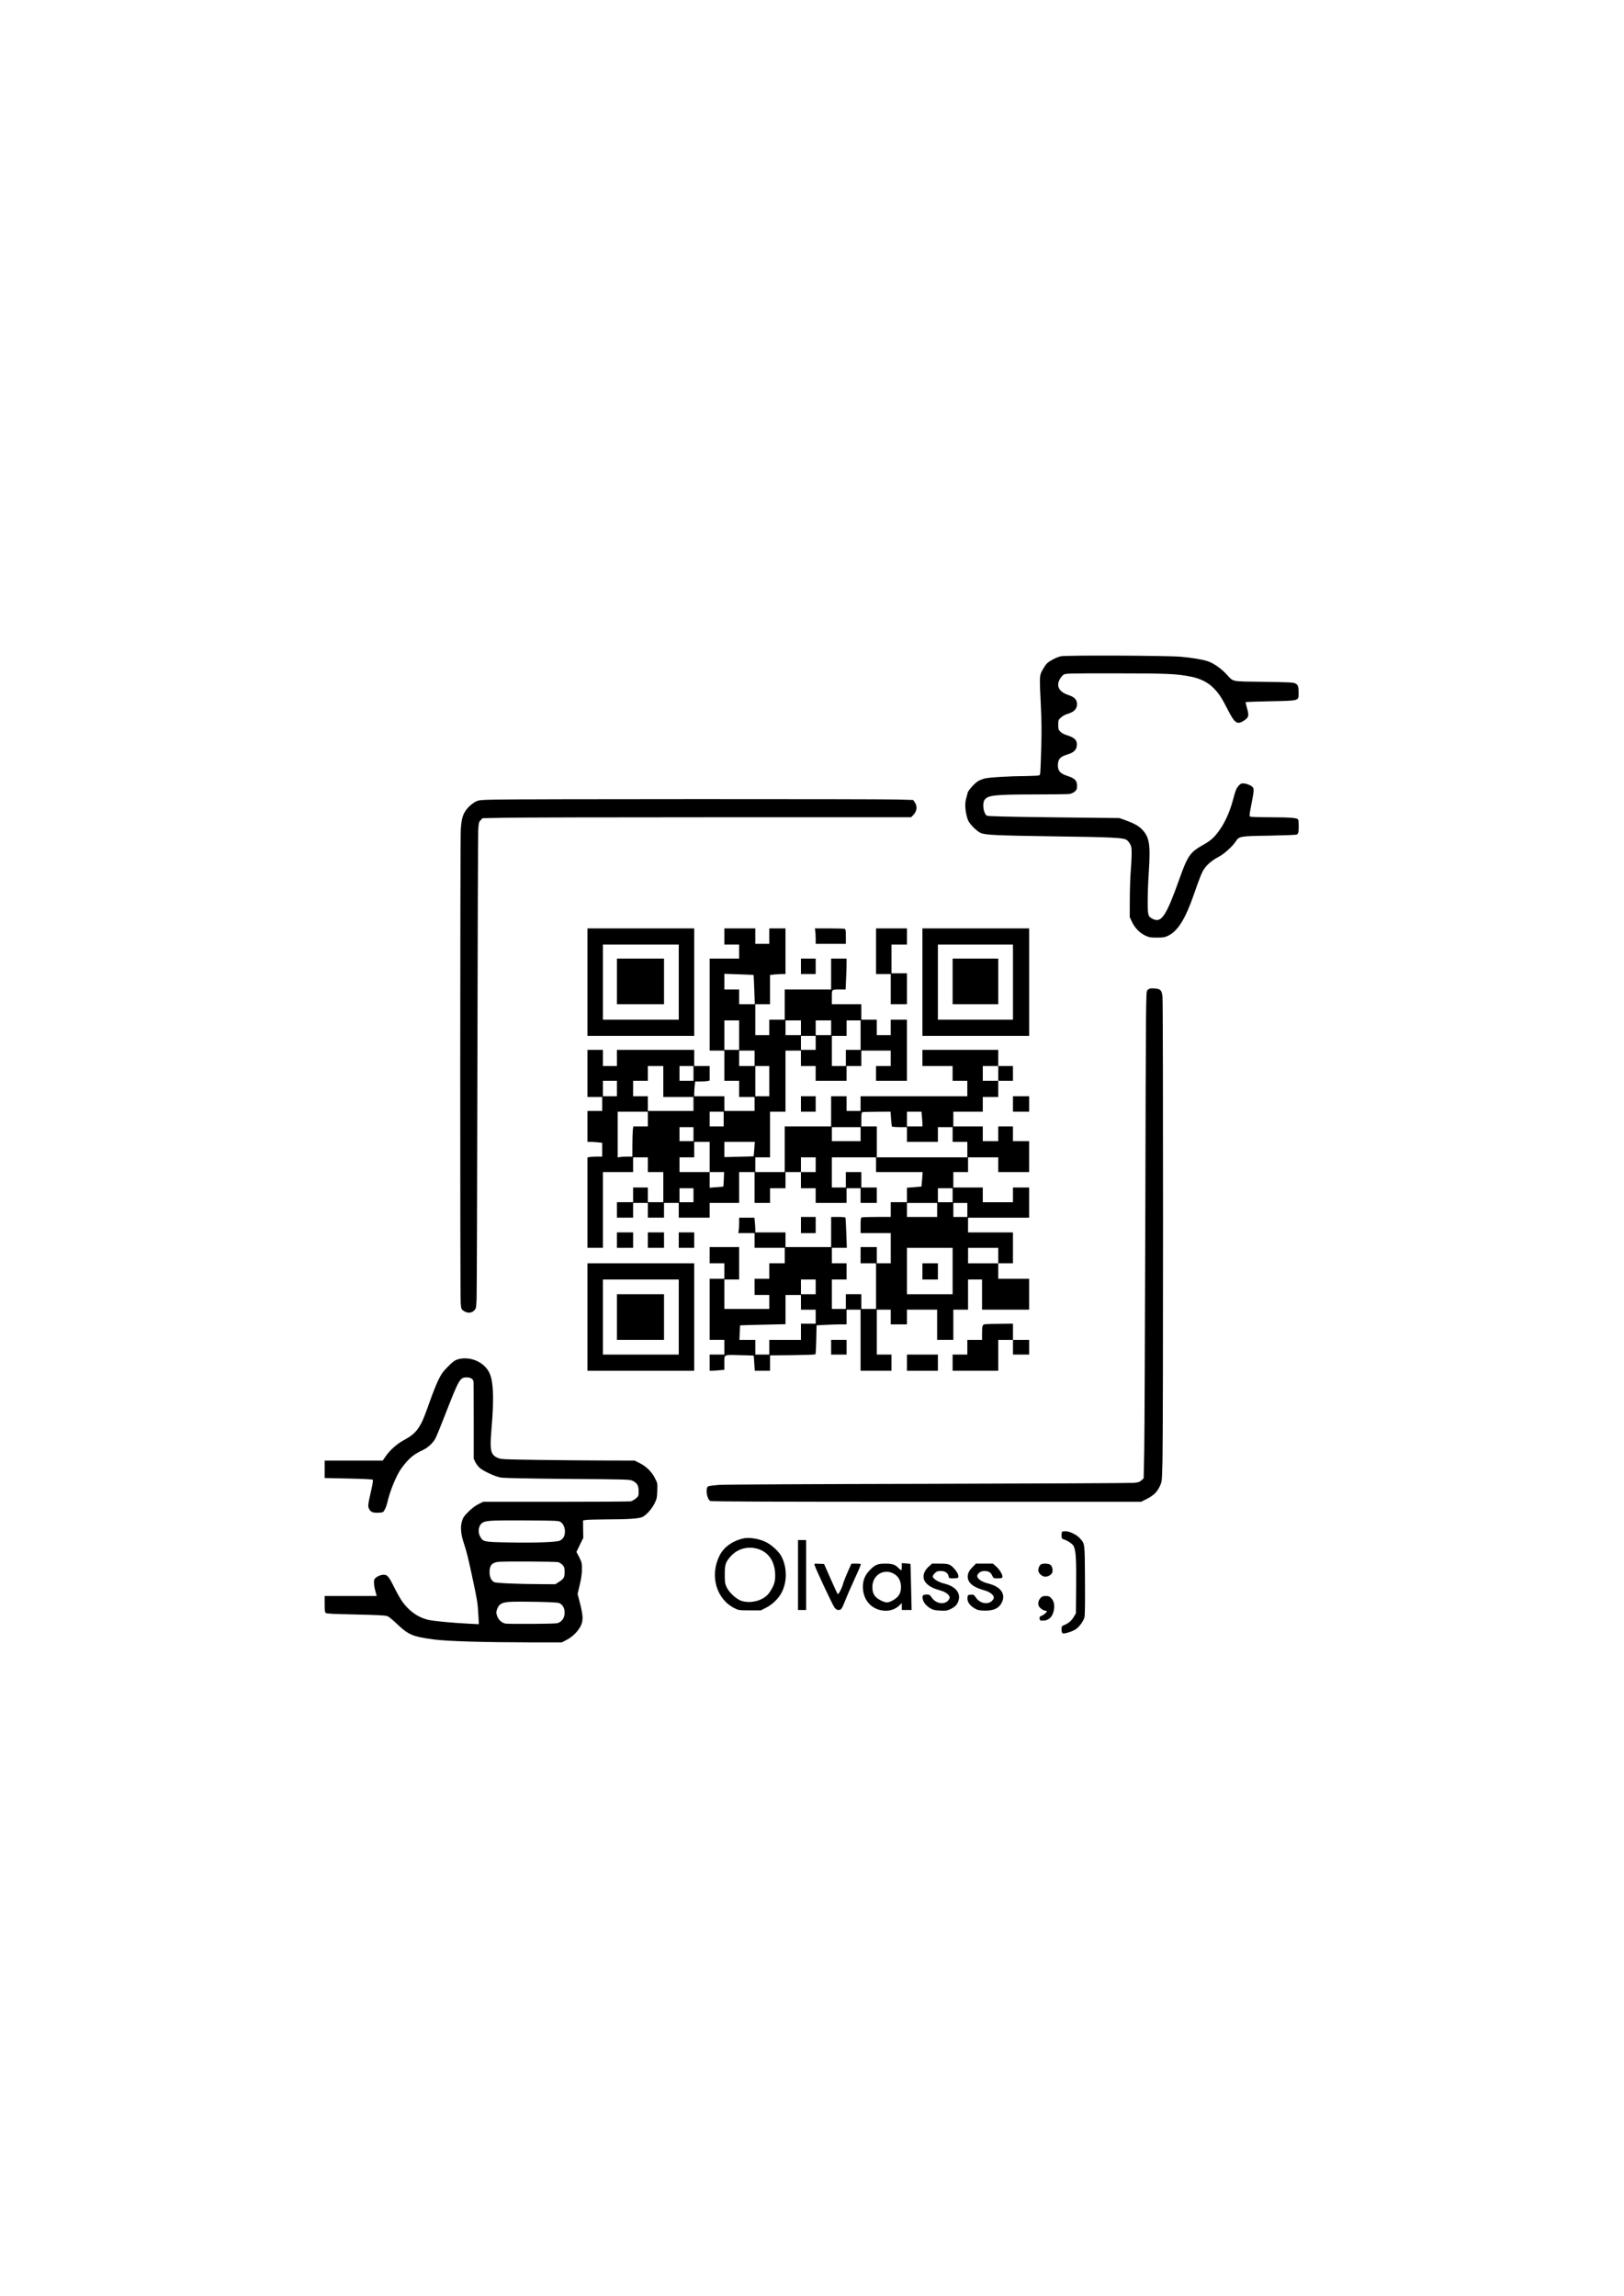 <?xml version="1.0" encoding="UTF-8" standalone="yes"?>
<svg version="1.0" xmlns="http://www.w3.org/2000/svg" width="1654pt" height="2339pt" viewBox="0 0 2206 3119" preserveAspectRatio="xMidYMid meet">
  <g transform="translate(0,3119) scale(0.1,-0.1)" fill="#000000" stroke="none">
    <path d="M14410 22277 c-65 -15 -162 -67 -196 -105 -13 -15 -38 -54 -56 -87
-39 -71 -39 -83 -19 -490 9 -176 11 -342 6 -515 -13 -438 -12 -413 -32 -421
-10 -4 -83 -8 -163 -9 -234 -1 -521 -18 -577 -34 -29 -8 -68 -24 -87 -35 -49
-30 -135 -127 -142 -159 -3 -15 -12 -51 -21 -81 -18 -62 -13 -159 14 -255 13
-47 29 -72 77 -124 35 -37 80 -73 104 -84 66 -30 215 -36 1032 -48 741 -10
897 -18 948 -44 15 -8 38 -33 51 -56 20 -37 23 -55 23 -141 -1 -55 -6 -164
-13 -242 -6 -78 -12 -248 -12 -378 l-1 -235 31 -67 c39 -81 105 -150 181 -185
50 -24 70 -27 157 -27 89 0 106 3 157 28 128 63 230 227 343 552 88 253 113
315 152 367 41 56 110 111 199 157 64 34 181 141 220 202 45 71 56 73 454 79
195 4 363 10 372 14 10 4 20 16 23 26 10 33 8 171 -3 182 -20 20 -107 27 -372
28 -146 0 -271 4 -279 9 -12 8 -9 34 18 168 36 181 38 214 13 236 -27 25 -87
47 -126 47 -26 0 -40 -7 -61 -32 -33 -40 -40 -56 -76 -191 -39 -146 -97 -282
-166 -386 -75 -113 -130 -166 -239 -226 -177 -98 -212 -149 -324 -465 -175
-493 -243 -598 -355 -544 -71 34 -75 45 -75 245 0 98 7 283 16 411 24 372 6
470 -109 578 -43 40 -107 73 -208 109 l-84 30 -894 10 c-662 8 -897 14 -908
23 -45 37 -62 162 -30 212 43 66 136 76 703 76 221 0 422 3 448 6 31 5 57 16
76 34 26 24 30 35 30 80 0 69 -30 99 -129 131 -96 31 -131 68 -131 140 0 88
30 123 133 153 76 22 117 59 123 111 11 79 -24 117 -138 151 -34 11 -69 29
-85 47 -25 25 -28 36 -28 93 0 63 2 67 37 99 22 21 59 41 95 51 81 24 123 67
123 127 0 65 -32 99 -118 128 -122 40 -166 116 -120 207 13 25 36 55 51 66 28
21 39 21 705 21 707 0 843 -6 1035 -46 122 -25 223 -75 297 -149 77 -77 112
-130 196 -295 98 -193 131 -214 229 -147 58 40 63 64 35 161 -13 45 -21 83
-19 85 2 3 154 8 337 12 397 8 382 4 382 112 0 90 -7 110 -44 130 -27 14 -83
17 -431 22 -452 6 -406 -3 -501 99 -76 82 -179 155 -257 180 -81 26 -211 48
-372 62 -199 16 -1556 22 -1625 6z"/>
    <path d="M6740 20330 c-229 -5 -236 -6 -286 -32 -28 -15 -72 -50 -97 -78 -67
-75 -88 -138 -98 -300 -9 -159 -10 -6306 -1 -6430 7 -82 8 -85 41 -107 49 -33
105 -31 141 5 27 27 28 33 34 153 3 68 8 1503 11 3189 3 1686 8 3117 11 3180
6 106 9 116 33 140 l26 27 295 6 c162 4 1472 7 2911 7 l2615 0 33 34 c46 48
54 115 19 166 l-24 35 -219 6 c-279 8 -5129 7 -5445 -1z"/>
    <path d="M7980 17850 l0 -730 725 0 725 0 0 730 0 730 -725 0 -725 0 0 -730z
m1240 0 l0 -510 -515 0 -515 0 0 510 0 510 515 0 515 0 0 -510z"/>
    <path d="M8380 17860 l0 -310 320 0 320 0 0 310 0 310 -320 0 -320 0 0 -310z"/>
    <path d="M9840 18470 l0 -110 100 0 100 0 0 -95 0 -95 -200 0 -200 0 0 -625 0
-625 100 0 100 0 0 -205 0 -205 100 0 100 0 0 -110 0 -110 105 0 105 0 0 -95
0 -95 -205 0 -205 0 0 100 0 100 -205 0 -205 0 0 39 c0 21 3 66 6 100 l7 61
67 0 c37 0 82 3 99 6 l31 7 0 98 0 99 -105 0 -105 0 0 110 0 110 -525 0 -525
0 0 -110 0 -110 -95 0 -95 0 0 110 0 110 -105 0 -105 0 0 -320 0 -320 100 0
100 0 0 -95 0 -95 -100 0 -100 0 0 -210 0 -210 39 0 c21 0 66 -3 100 -6 l61
-7 0 -93 0 -94 -69 0 c-38 0 -83 -3 -100 -6 l-31 -6 0 -614 0 -614 105 0 105
0 0 515 0 515 205 0 205 0 0 100 0 100 100 0 100 0 0 -100 0 -100 105 0 105 0
0 -205 0 -205 -105 0 -105 0 0 100 0 100 -100 0 -100 0 0 -100 0 -100 -110 0
-110 0 0 -105 0 -105 110 0 110 0 0 100 0 100 100 0 100 0 0 -100 0 -100 110
0 110 0 0 100 0 100 100 0 100 0 0 -100 0 -100 210 0 210 0 0 100 0 100 200 0
200 0 0 210 0 210 105 0 105 0 0 -210 0 -210 105 0 105 0 0 100 0 100 105 0
105 0 0 110 0 110 105 0 105 0 0 -110 0 -110 100 0 100 0 0 -100 0 -100 210 0
210 0 0 100 0 100 95 0 95 0 0 -100 0 -100 110 0 110 0 0 105 0 105 -105 0
-105 0 0 105 0 105 -105 0 -105 0 0 -105 0 -105 -95 0 -95 0 0 205 0 205 300
0 300 0 0 -100 0 -100 316 0 317 0 -7 -97 c-4 -53 -8 -98 -9 -100 -2 -1 -47
-5 -100 -9 l-97 -7 0 -98 0 -99 -110 0 -110 0 0 -100 0 -100 -189 0 c-104 0
-196 -3 -205 -6 -13 -5 -16 -25 -16 -110 l0 -104 205 0 205 0 0 -205 0 -205
-95 0 -95 0 0 110 0 110 -110 0 -110 0 0 -110 0 -110 105 0 105 0 0 -310 0
-310 -100 0 -100 0 0 100 0 100 -105 0 -105 0 0 -100 0 -100 -95 0 -95 0 0
200 0 200 100 0 100 0 0 110 0 110 -100 0 -100 0 0 105 0 105 102 0 101 0 -7
202 c-4 111 -9 205 -12 210 -3 4 -48 8 -100 8 l-94 0 0 -205 0 -205 -310 0
-310 0 0 100 0 100 -205 0 -205 0 0 39 c0 21 -3 66 -6 100 l-7 61 -103 0 -104
0 0 -74 c0 -40 -3 -88 -6 -105 l-6 -31 111 0 111 0 0 -100 0 -100 205 0 205 0
0 -105 0 -105 -105 0 -105 0 0 -105 0 -105 -100 0 -100 0 0 -110 0 -110 100 0
100 0 0 -95 0 -95 -305 0 -305 0 0 200 0 200 100 0 100 0 0 220 0 220 -200 0
-200 0 0 -110 0 -110 100 0 100 0 0 -105 0 -105 -100 0 -100 0 0 -415 0 -415
100 0 100 0 0 -100 0 -100 -100 0 -100 0 0 -110 0 -110 33 0 c17 0 62 3 100 7
l67 6 0 81 c0 135 -19 123 203 118 106 -2 193 -5 194 -6 2 -1 6 -48 9 -104 l7
-102 104 0 103 0 0 104 0 105 304 3 c167 2 308 7 312 11 5 4 10 95 12 201 l4
193 112 6 c61 4 153 7 204 7 l92 0 0 100 0 100 95 0 95 0 0 -415 0 -415 210 0
210 0 0 110 0 110 -100 0 -100 0 0 305 0 305 95 0 95 0 0 -100 0 -100 110 0
110 0 0 100 0 100 205 0 205 0 0 -205 0 -205 110 0 110 0 0 205 0 205 100 0
100 0 0 205 0 205 95 0 95 0 0 -205 0 -205 320 0 320 0 0 210 0 210 -210 0
-210 0 0 105 0 105 100 0 100 0 0 210 0 210 -305 0 -305 0 0 100 0 100 415 0
415 0 0 205 0 205 -110 0 -110 0 0 -100 0 -100 -205 0 -205 0 0 100 0 100
-200 0 -200 0 0 105 0 105 100 0 100 0 0 100 0 100 205 0 205 0 0 -100 0 -100
210 0 210 0 0 210 0 210 -110 0 -110 0 0 100 0 100 -100 0 -100 0 0 -100 0
-100 -105 0 -105 0 0 100 0 100 -200 0 -200 0 0 100 0 100 200 0 200 0 0 100
0 100 105 0 105 0 0 110 0 110 100 0 100 0 0 100 0 100 -100 0 -100 0 0 110 0
110 -515 0 -515 0 0 -110 0 -110 205 0 205 0 0 -100 0 -100 100 0 100 0 0
-105 0 -105 -725 0 -725 0 0 -100 0 -100 -95 0 -95 0 0 100 0 100 -105 0 -105
0 0 -205 0 -205 -315 0 -315 0 0 -310 0 -310 -200 0 -200 0 0 100 0 100 100 0
100 0 0 310 0 310 105 0 105 0 0 415 0 415 105 0 105 0 0 -105 0 -105 100 0
100 0 0 -100 0 -100 210 0 210 0 0 100 0 100 100 0 100 0 0 105 0 105 200 0
200 0 0 -105 0 -105 -100 0 -100 0 0 -100 0 -100 210 0 210 0 0 415 0 415
-110 0 -110 0 0 -105 0 -105 -95 0 -95 0 0 105 0 105 -105 0 -105 0 0 105 0
105 -200 0 -200 0 0 94 c0 110 -4 106 109 106 l78 0 6 137 c4 75 7 169 7 210
l0 73 -105 0 -105 0 0 -210 0 -210 -315 0 -315 0 0 -205 0 -205 -105 0 -105 0
0 -105 0 -105 -95 0 -95 0 0 210 0 210 100 0 100 0 0 199 0 198 61 7 c34 3 82
6 105 6 l44 0 0 310 0 310 -110 0 -110 0 0 -105 0 -105 -95 0 -95 0 0 105 0
105 -210 0 -210 0 0 -110z m396 -523 c2 -2 6 -91 10 -200 l7 -197 -106 0 -107
0 0 100 0 100 -100 0 -100 0 0 107 0 106 197 -7 c108 -3 198 -8 199 -9z m-196
-817 l0 -200 -100 0 -100 0 0 200 0 200 100 0 100 0 0 -200z m840 100 l0 -100
-105 0 -105 0 0 100 0 100 105 0 105 0 0 -100z m410 0 l0 -100 -105 0 -105 0
0 100 0 100 105 0 105 0 0 -100z m400 -100 l0 -200 -100 0 -100 0 0 -110 0
-110 -95 0 -95 0 0 205 0 205 100 0 100 0 0 105 0 105 95 0 95 0 0 -200z
m-610 -105 l0 -95 -100 0 -100 0 0 95 0 95 100 0 100 0 0 -95z m-830 -210 l0
-105 -105 0 -105 0 0 105 0 105 105 0 105 0 0 -105z m-1240 -315 l0 -210 205
0 205 0 0 -95 0 -95 -310 0 -310 0 0 100 0 100 -100 0 -100 0 0 105 0 105 100
0 100 0 0 100 0 100 105 0 105 0 0 -210z m410 110 l0 -100 -95 0 -95 0 0 100
0 100 95 0 95 0 0 -100z m1030 -105 l0 -205 -95 0 -95 0 0 205 0 205 95 0 95
0 0 -205z m3110 105 l0 -100 -105 0 -105 0 0 100 0 100 105 0 105 0 0 -100z
m-5180 -205 l0 -105 -95 0 -95 0 0 105 0 105 95 0 95 0 0 -105z m420 -415 l0
-100 -99 0 -98 0 -7 -52 c-3 -29 -6 -122 -6 -205 l0 -153 -69 0 c-38 0 -83 -3
-100 -6 l-31 -6 0 311 0 311 205 0 205 0 0 -100z m1030 0 l0 -100 -95 0 -95 0
0 100 0 100 95 0 95 0 0 -100z m2274 4 c4 -53 9 -101 12 -105 3 -5 50 -9 105
-9 l99 0 0 -100 0 -100 210 0 210 0 0 100 0 100 100 0 100 0 0 -100 0 -100
100 0 100 0 0 -105 0 -105 -615 0 -615 0 0 210 0 210 -105 0 -105 0 0 94 c0
66 4 96 13 99 6 3 96 6 198 6 l186 1 7 -96z m419 29 c4 -38 7 -83 7 -100 l0
-33 -105 0 -105 0 0 100 0 100 99 0 98 0 6 -67z m-3103 -238 l0 -95 -95 0 -95
0 0 95 0 95 95 0 95 0 0 -95z m2270 0 l0 -95 -195 0 -195 0 0 95 0 95 195 0
195 0 0 -95z m-2050 -310 l0 -205 98 0 98 0 -4 -97 c-2 -54 -5 -99 -6 -100 -2
-2 -44 -6 -94 -9 l-92 -7 0 107 0 106 -205 0 -205 0 0 100 0 100 100 0 100 0
0 105 0 105 105 0 105 0 0 -205z m606 108 c-4 -54 -8 -98 -9 -99 -1 -1 -91 -4
-199 -6 l-198 -5 0 103 0 104 206 0 207 0 -7 -97z m834 -213 l0 -100 -100 0
-100 0 0 100 0 100 100 0 100 0 0 -100z m-1660 -415 l0 -95 -95 0 -95 0 0 95
0 95 95 0 95 0 0 -95z m3520 0 l0 -95 -100 0 -100 0 0 95 0 95 100 0 100 0 0
-95z m-210 -200 l0 -95 -205 0 -205 0 0 95 0 95 205 0 205 0 0 -95z m410 0 l0
-95 -95 0 -95 0 0 95 0 95 95 0 95 0 0 -95z m-200 -830 l0 -315 -310 0 -310 0
0 315 0 315 310 0 310 0 0 -315z m620 210 l0 -105 -205 0 -205 0 0 105 0 105
205 0 205 0 0 -105z m-2480 -425 l0 -100 -100 0 -100 0 0 100 0 100 100 0 100
0 0 -100z m-200 -210 l0 -100 100 0 100 0 0 -95 0 -95 -100 0 -100 0 0 -110 0
-110 -215 0 -215 0 0 -100 0 -100 -95 0 -95 0 0 100 0 100 -108 0 -108 0 4 98
c2 53 5 98 6 99 1 1 140 6 309 9 l307 7 0 199 0 198 105 0 105 0 0 -100z"/>
    <path d="M12530 13920 l0 -110 105 0 105 0 0 110 0 110 -105 0 -105 0 0 -110z"/>
    <path d="M11074 18549 c3 -17 6 -65 6 -105 l0 -74 205 0 205 0 0 99 c0 81 -3
100 -16 105 -9 3 -104 6 -211 6 l-195 0 6 -31z"/>
    <path d="M11900 18270 l0 -310 100 0 100 0 0 -205 0 -205 110 0 110 0 0 210 0
210 -105 0 -105 0 0 195 0 195 105 0 105 0 0 110 0 110 -210 0 -210 0 0 -310z"/>
    <path d="M12530 17850 l0 -730 725 0 725 0 0 730 0 730 -725 0 -725 0 0 -730z
m1230 0 l0 -510 -510 0 -510 0 0 510 0 510 510 0 510 0 0 -510z"/>
    <path d="M12940 17860 l0 -310 310 0 310 0 0 310 0 310 -310 0 -310 0 0 -310z"/>
    <path d="M10880 18065 l0 -105 100 0 100 0 0 105 0 105 -100 0 -100 0 0 -105z"/>
    <path d="M15624 17763 c-12 -2 -30 -13 -40 -25 -18 -19 -19 -117 -26 -2952 -5
-1612 -11 -3099 -15 -3304 l-8 -374 -31 -27 c-27 -24 -42 -29 -115 -34 -46 -4
-1297 -9 -2779 -13 -1482 -3 -2757 -9 -2832 -14 -76 -5 -147 -14 -158 -20 -41
-22 -19 -174 28 -199 15 -8 867 -11 2937 -11 l2915 0 78 39 c92 47 142 95 178
176 28 60 28 62 35 355 10 385 10 6193 0 6288 -8 88 -25 108 -96 115 -27 3
-60 3 -71 0z"/>
    <path d="M10880 16195 l0 -105 100 0 100 0 0 105 0 105 -100 0 -100 0 0 -105z"/>
    <path d="M13760 16195 l0 -105 110 0 110 0 0 105 0 105 -110 0 -110 0 0 -105z"/>
    <path d="M10880 14550 l0 -110 100 0 100 0 0 110 0 110 -100 0 -100 0 0 -110z"/>
    <path d="M8380 14345 l0 -105 110 0 110 0 0 105 0 105 -110 0 -110 0 0 -105z"/>
    <path d="M8800 14345 l0 -105 110 0 110 0 0 105 0 105 -110 0 -110 0 0 -105z"/>
    <path d="M9220 14345 l0 -105 105 0 105 0 0 105 0 105 -105 0 -105 0 0 -105z"/>
    <path d="M7980 13300 l0 -730 725 0 725 0 0 730 0 730 -725 0 -725 0 0 -730z
m1240 0 l0 -510 -515 0 -515 0 0 510 0 510 515 0 515 0 0 -510z"/>
    <path d="M8380 13300 l0 -310 320 0 320 0 0 310 0 310 -320 0 -320 0 0 -310z"/>
    <path d="M13384 13203 c-39 -5 -44 -19 -44 -130 l0 -83 -100 0 -100 0 0 -100
0 -100 -100 0 -100 0 0 -110 0 -110 310 0 310 0 0 210 0 210 100 0 100 0 0
-100 0 -100 110 0 110 0 0 100 0 100 -110 0 -110 0 0 110 0 110 -172 -2 c-95
0 -187 -3 -204 -5z"/>
    <path d="M11290 12890 l0 -100 105 0 105 0 0 100 0 100 -105 0 -105 0 0 -100z"/>
    <path d="M12320 12680 l0 -110 210 0 210 0 0 110 0 110 -210 0 -210 0 0 -110z"/>
    <path d="M6215 12724 c-40 -13 -67 -33 -132 -99 -69 -70 -89 -99 -131 -186
-28 -57 -77 -183 -111 -279 -80 -227 -106 -289 -151 -358 -47 -73 -99 -118
-202 -173 -95 -51 -193 -138 -249 -221 l-40 -58 -394 0 -395 0 0 -118 0 -119
322 -7 c178 -3 327 -11 332 -16 5 -5 -2 -58 -19 -132 -48 -210 -50 -226 -31
-265 20 -42 53 -55 130 -51 59 3 61 4 83 43 12 22 27 62 33 90 37 165 126 381
197 476 97 130 158 182 293 245 63 30 131 93 163 152 15 27 72 166 127 308
198 508 207 524 301 524 52 0 86 -22 91 -57 2 -10 3 -250 3 -533 l0 -515 23
-48 c13 -26 40 -61 60 -78 56 -46 208 -116 282 -129 44 -8 343 -14 910 -19
814 -6 846 -7 884 -26 62 -31 81 -65 81 -142 0 -63 -1 -66 -38 -98 -21 -18
-52 -35 -69 -39 -17 -3 -475 -6 -1018 -6 l-987 0 -64 -32 c-41 -20 -90 -57
-136 -103 -60 -60 -74 -80 -88 -130 -23 -78 -15 -175 24 -292 39 -116 60 -201
119 -478 64 -294 71 -343 80 -499 l7 -129 -135 7 c-212 10 -479 35 -550 52
-139 31 -261 117 -356 249 -24 34 -73 120 -108 191 -78 158 -98 179 -161 172
-27 -4 -59 -16 -80 -32 -31 -24 -35 -32 -35 -74 0 -26 8 -78 19 -115 l18 -67
-353 0 -354 0 0 -109 c0 -86 3 -111 16 -122 12 -9 110 -14 409 -20 303 -7 402
-12 428 -23 19 -7 79 -56 133 -109 151 -144 211 -169 494 -207 185 -25 671
-39 1319 -40 l423 0 69 36 c79 42 154 117 189 191 33 70 31 135 -9 295 l-35
136 29 124 c21 88 30 149 30 213 0 84 -3 94 -37 162 l-38 72 46 95 47 96 -2
118 -1 119 46 7 c26 3 151 6 278 7 295 0 441 11 485 34 53 27 125 108 162 183
31 61 34 77 37 171 4 100 3 105 -30 169 -44 89 -117 161 -206 206 l-72 36
-397 1 c-219 0 -627 4 -908 8 -488 7 -512 8 -557 29 -92 41 -106 100 -84 362
24 280 29 464 17 600 -13 148 -43 221 -117 290 -95 87 -241 121 -359 84z
m1398 -2207 c38 -25 61 -74 61 -132 0 -58 -22 -98 -68 -122 -42 -22 -329 -32
-709 -25 -324 6 -334 8 -374 78 -37 65 -23 154 30 189 46 30 113 34 572 32
421 -2 463 -4 488 -20z m-31 -547 c20 -6 48 -24 62 -41 22 -26 26 -41 26 -93
0 -73 -11 -92 -78 -135 l-49 -31 -184 1 c-323 1 -622 14 -647 28 -39 21 -62
70 -62 134 0 91 28 127 110 140 57 10 787 6 822 -3z m8 -554 c48 -16 80 -66
80 -128 0 -59 -19 -99 -62 -130 -33 -23 -36 -23 -363 -26 -181 -2 -350 0 -374
3 -55 8 -104 53 -121 113 -11 35 -11 48 4 87 25 65 61 86 160 95 121 9 635 -1
676 -14z"/>
    <path d="M14427 10383 c-4 -3 -7 -26 -7 -50 0 -33 4 -45 18 -49 54 -16 124
-60 142 -89 34 -55 42 -178 38 -564 l-3 -356 -28 -47 c-30 -52 -72 -88 -129
-112 -36 -14 -38 -17 -38 -61 0 -32 5 -47 16 -52 25 -9 132 25 179 57 47 33
100 105 116 160 7 23 9 200 7 505 -3 520 0 491 -71 571 -40 46 -138 94 -193
94 -22 0 -44 -3 -47 -7z"/>
    <path d="M10085 10290 c-143 -36 -253 -118 -310 -229 -137 -271 -47 -591 201
-716 58 -29 62 -30 209 -30 l150 0 67 34 c77 38 153 107 198 178 94 147 99
366 12 526 -34 63 -128 150 -204 188 -98 50 -238 71 -323 49z m233 -148 c136
-52 212 -180 212 -356 0 -88 -19 -142 -80 -231 -71 -104 -247 -154 -381 -110
-68 23 -168 116 -200 187 -21 46 -24 68 -24 173 0 134 11 167 82 246 99 109
250 144 391 91z"/>
    <path d="M10840 9795 l0 -475 55 0 55 0 0 475 0 475 -55 0 -55 0 0 -475z"/>
    <path d="M12250 9908 c0 -26 -4 -48 -8 -48 -5 0 -21 14 -38 31 -43 46 -82 59
-179 59 -101 0 -139 -15 -206 -84 -63 -64 -92 -127 -97 -207 -12 -200 121
-349 312 -349 71 0 135 26 184 73 l32 31 0 -47 0 -47 66 0 67 0 -7 312 c-4
172 -8 313 -9 314 -1 1 -28 4 -59 6 l-58 5 0 -49z m-125 -87 c80 -36 120 -111
113 -211 -5 -69 -36 -116 -103 -155 -70 -41 -100 -42 -174 -3 -81 42 -111 90
-111 180 0 154 141 250 275 189z"/>
    <path d="M11066 9928 c18 -59 245 -543 269 -573 19 -26 34 -35 55 -35 36 0 46
14 94 135 19 50 75 178 124 285 50 107 88 198 85 203 -2 4 -32 7 -66 7 l-62
-1 -52 -117 c-28 -64 -54 -130 -58 -146 -12 -55 -65 -160 -75 -150 -6 6 -50
100 -98 210 l-88 199 -68 3 c-67 3 -68 3 -60 -20z"/>
    <path d="M12615 9909 c-86 -80 -94 -173 -18 -240 43 -37 92 -60 181 -85 68
-18 122 -61 122 -95 0 -11 -11 -31 -24 -44 -57 -57 -166 -36 -219 43 -25 37
-33 42 -65 42 -54 0 -66 -11 -59 -55 8 -49 47 -98 104 -132 39 -22 61 -28 135
-31 80 -4 93 -2 143 22 62 31 90 61 106 116 31 104 -44 192 -195 229 -82 20
-156 67 -156 99 0 7 13 27 29 43 25 24 38 29 79 29 59 0 97 -25 107 -70 6 -29
8 -30 65 -30 32 0 62 5 65 10 13 21 -7 70 -47 115 -59 67 -80 75 -203 75
l-105 0 -45 -41z"/>
    <path d="M13210 9902 c-56 -55 -75 -108 -60 -164 19 -67 88 -114 228 -153 68
-19 122 -62 122 -96 0 -11 -11 -31 -24 -44 -57 -57 -166 -36 -219 43 -27 40
-32 43 -71 40 -40 -3 -41 -4 -44 -43 -4 -53 27 -99 92 -140 41 -25 62 -31 126
-33 130 -6 208 28 249 111 56 113 -16 215 -183 256 -105 26 -169 78 -147 120
17 32 52 51 93 51 54 0 86 -18 105 -61 18 -38 19 -38 76 -39 42 0 59 4 63 15
10 25 -35 102 -83 145 l-46 40 -115 0 -115 0 -47 -48z"/>
    <path d="M14137 9938 c-22 -18 -39 -66 -31 -92 10 -34 45 -65 79 -72 40 -7 91
17 107 51 15 33 2 91 -25 110 -26 18 -107 20 -130 3z"/>
    <path d="M14135 9484 c-29 -32 -39 -72 -26 -107 11 -29 64 -67 94 -67 9 0 17
-4 17 -8 0 -14 -43 -50 -73 -61 -23 -9 -28 -16 -25 -39 3 -25 6 -27 49 -26 80
0 136 62 147 160 7 63 -5 109 -37 143 -24 26 -37 31 -75 31 -38 0 -52 -5 -71
-26z"/>
  </g>
</svg>